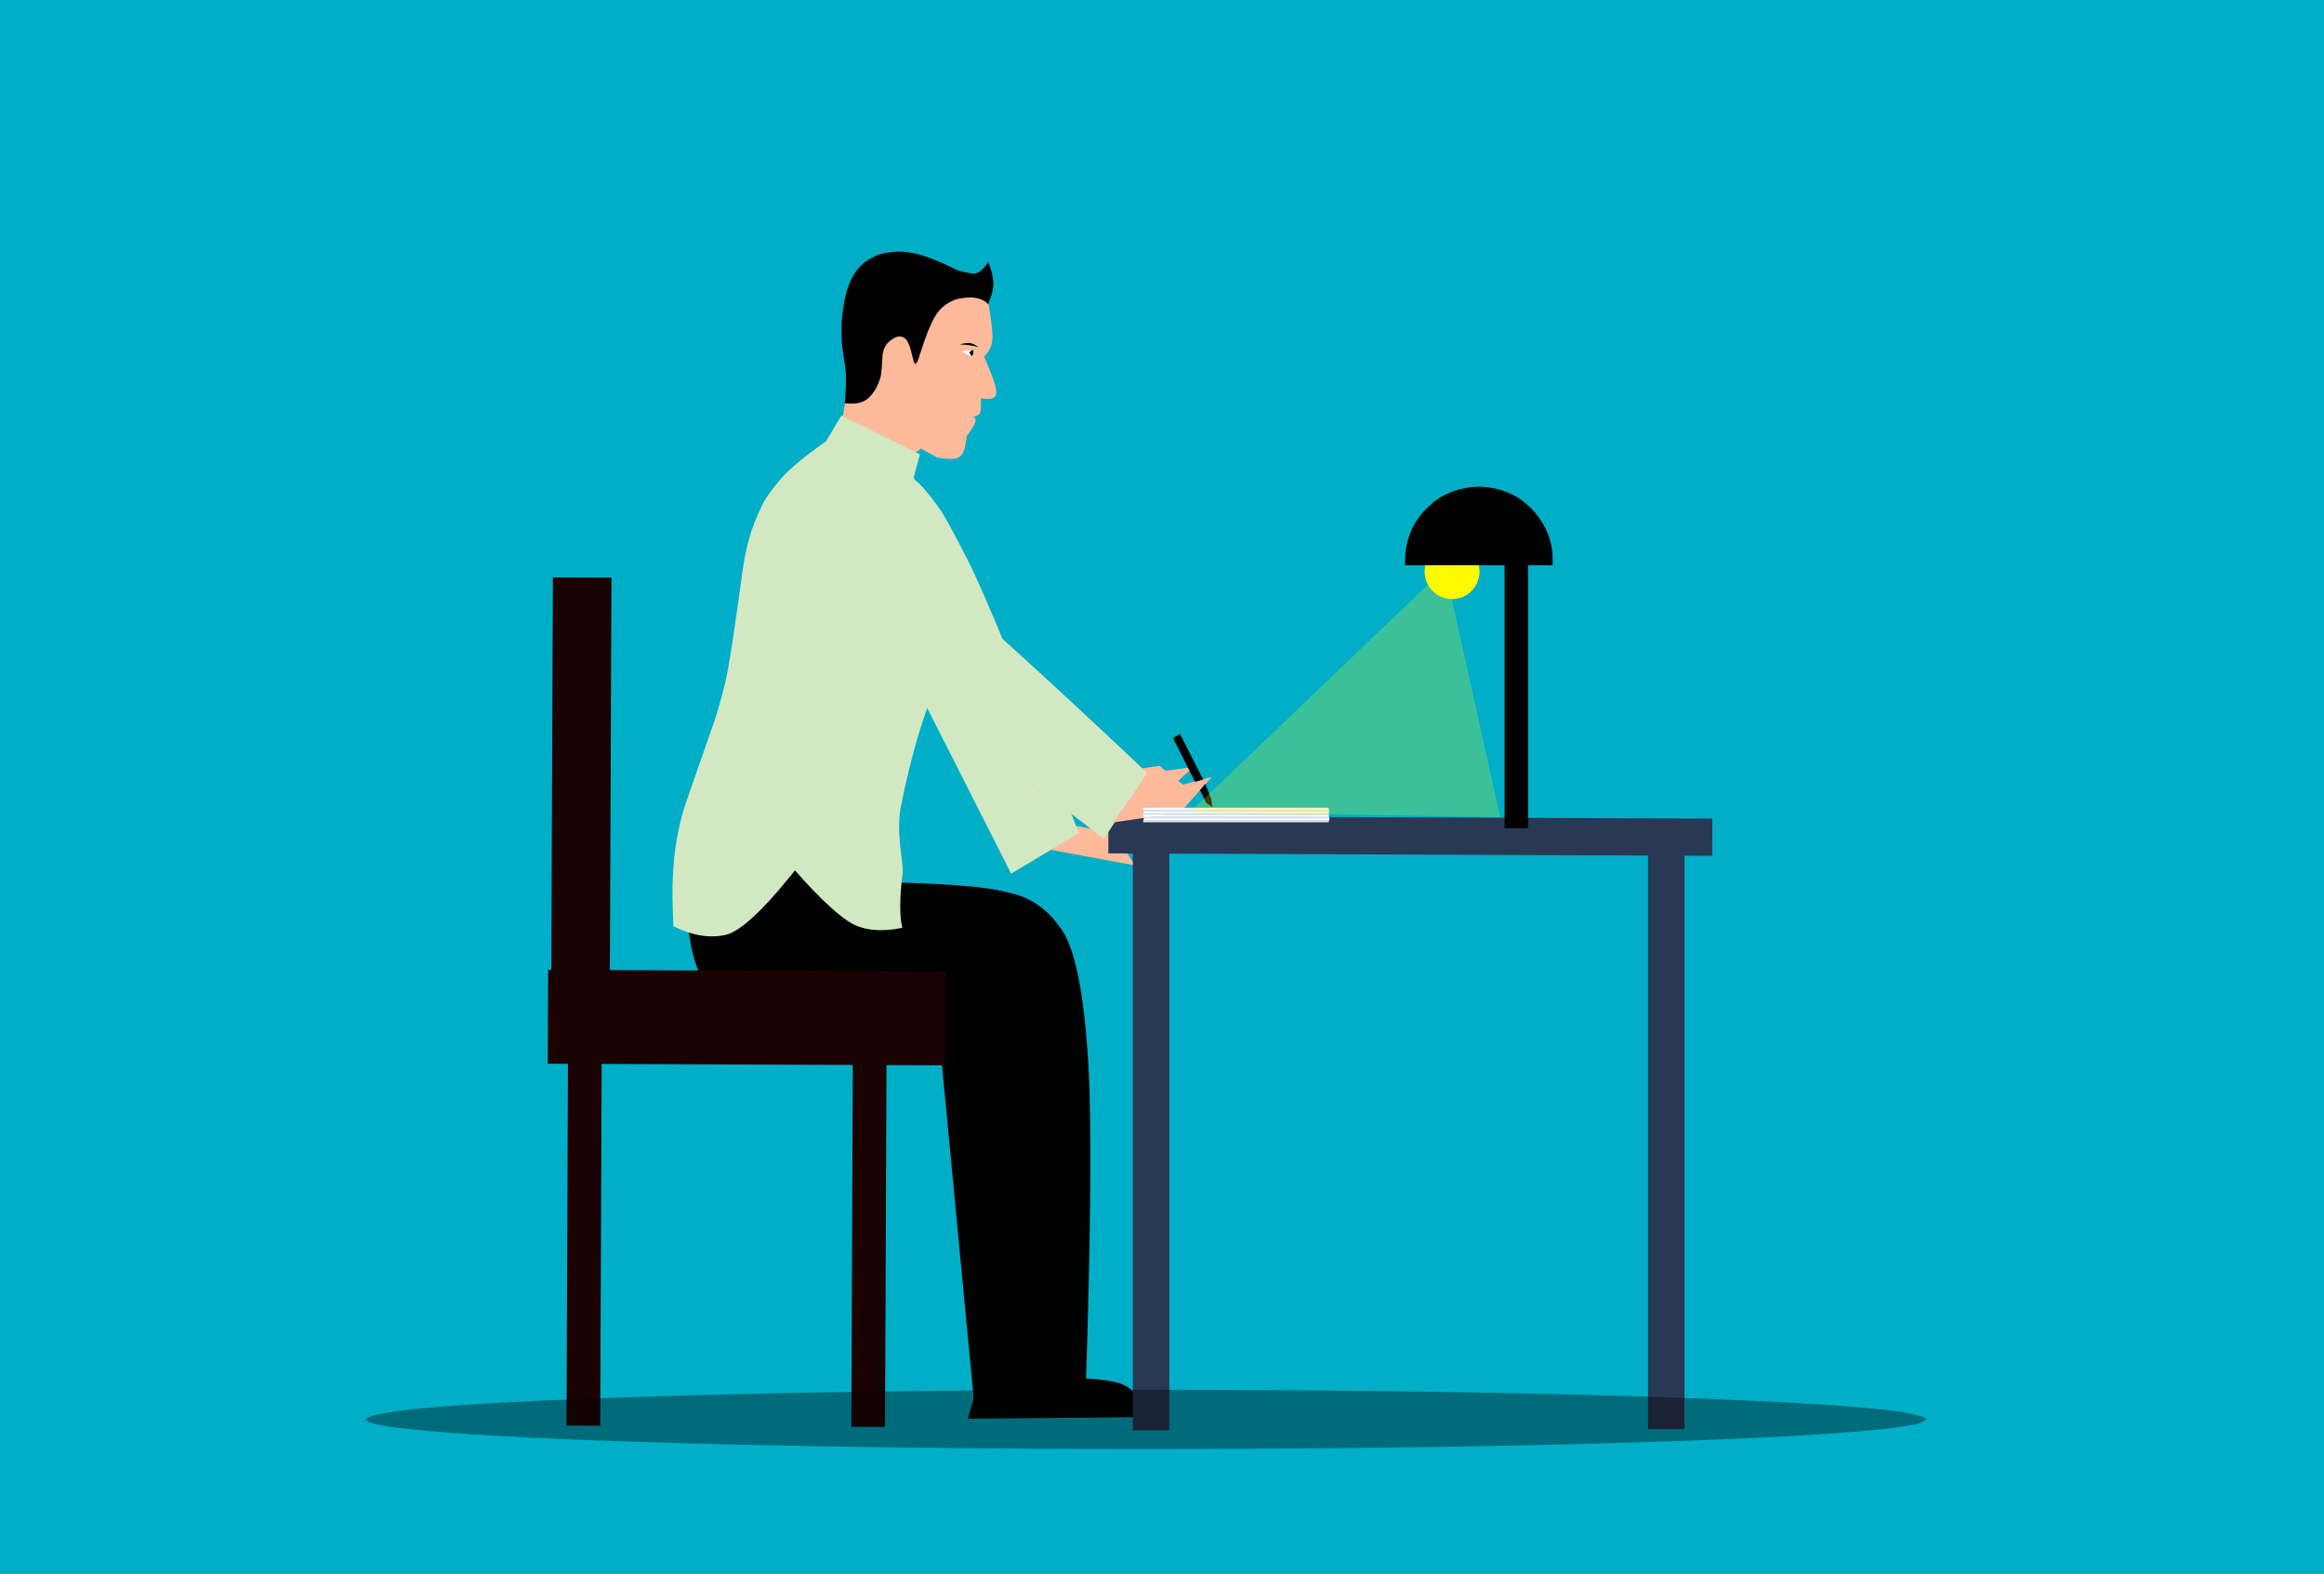 <?xml version="1.0" encoding="utf-8"?>
<svg xmlns="http://www.w3.org/2000/svg" xmlns:xlink="http://www.w3.org/1999/xlink" version= "1.1" width="1920px" height="1300px" viewBox="-600 61 1920 1300">
<rect x="-600" y="61" width="1920" height="1300" fill="#808080" stroke="none"/>
<g id="layer1">
<g style="fill:rgb(0,174,199); fill-opacity:1.0; stroke-linejoin: miter">
<path d="M-600.001,59.662C-600.356,59.662,-600.696,59.803,-600.946,60.054C-601.197,60.304,-601.338,60.644,-601.338,60.999L-601.337,1361.0C-601.337,1361.738,-600.738,1362.337,-600.0,1362.337L1320.001,1362.338C1320.356,1362.338,1320.696,1362.197,1320.946,1361.946C1321.197,1361.696,1321.338,1361.356,1321.338,1361.001L1321.337,61.0C1321.337,60.262,1320.738,59.663,1320.0,59.663L-600.001,59.662 Z"/>
</g>
</g>
<g id="layer2">
<g style="fill:rgb(255,251,0); fill-opacity:0.996; stroke-linejoin: miter">
<path d="M622.351,533.162L622.144,536.244Q620.67,545.558,613.518,551.142Q606.316,556.722,596.556,555.668Q587.242,554.193,581.658,547.041Q579.869,544.729,578.711,542.003L577.737,539.2Q576.935,536.307,576.926,533.162Q577.169,523.511,583.578,517.102Q589.987,510.693,599.638,510.449Q609.29,510.693,615.699,517.102Q622.108,523.511,622.351,533.162"/>
</g>
<g style="fill:rgb(254,186,155); fill-opacity:1.0; stroke-linejoin: miter">
<path d="M257.03,737.192L320.876,749.273L337.724,775.907L248.063,759.331L215.142,729.072L257.03,737.192 Z"/>
</g>
<g style="fill:rgb(0,0,0); fill-opacity:0.996; stroke-linejoin: miter">
<path d="M-21.371,709.65L-23.987,727.511Q-33.022,782.328,-31.372,826.032Q-26.794,871.455,-7.214,882.222Q18.315,910.22,171.693,872.212L205.319,1225.475L296.986,1209.289Q303.28,1014.343,299.232,941.656Q293.912,848.764,275.005,826.082Q258.702,803.413,232.666,798.23Q205.356,790.574,117.301,789.647L113.506,692.253L-21.371,709.65 Z"/>
</g>
<g style="fill:rgb(27,2,2); fill-opacity:1.0; stroke-linejoin: miter">
<path d="M-143.225,537.979L-119.035,538.077L-94.846,538.177Q-95.566,715.984,-96.285,893.791Q-120.475,893.694,-144.664,893.597Q-143.945,715.788,-143.225,537.979 Z"/>
</g>
<g style="fill:rgb(27,2,2); fill-opacity:1.0; stroke-linejoin: miter">
<path d="M-147.159,862.168L16.975,862.833L181.11,863.498Q180.953,902.255,180.796,941.011Q16.662,940.348,-147.473,939.684Q-147.316,900.926,-147.159,862.168 Z"/>
</g>
<g style="fill:rgb(27,2,2); fill-opacity:1.0; stroke-linejoin: miter">
<path d="M-130.532,881.028L-116.614,881.085L-102.696,881.142Q-103.42,1059.932,-104.143,1238.721Q-118.061,1238.666,-131.979,1238.611Q-131.255,1059.82,-130.532,881.028 Z"/>
</g>
<g style="fill:rgb(27,2,2); fill-opacity:1.0; stroke-linejoin: miter">
<path d="M104.656,914.205L118.574,914.262L132.492,914.319Q131.833,1076.997,131.174,1239.674Q117.256,1239.618,103.338,1239.562Q103.998,1076.884,104.656,914.205 Z"/>
</g>
<g style="fill:rgb(201,73,123); fill-opacity:0.996; stroke-linejoin: miter">
<path d="M353.641,968.911L353.641,968.912L353.64,968.911L353.641,968.911 Z"/>
</g>
<g style="fill:rgb(41,56,85); fill-opacity:1.0; stroke-linejoin: miter">
<path d="M315.785,735.223L565.239,736.235L814.692,737.245Q814.63,752.602,814.568,767.958Q565.114,766.949,315.661,765.939Q315.723,750.582,315.785,735.223 Z"/>
</g>
<g style="fill:rgb(0,0,0); fill-opacity:0.996; stroke-linejoin: miter">
<path d="M389.699,715.861L389.699,715.862L389.699,715.861L389.699,715.862 Z"/>
</g>
<g style="fill:rgb(83,150,190); fill-opacity:0.996; stroke-linejoin: miter">
<path d="M158.614,311.386L158.614,311.386L158.614,311.388L158.614,311.386L158.614,311.386L158.614,311.386L158.614,311.388Q158.614,311.386,158.614,311.386 Z"/>
</g>
<g style="fill:rgb(0,0,0); fill-opacity:0.996; stroke-linejoin: miter">
<path d="M264.139,1198.843L269.816,1198.91Q295.424,1199.194,306.901,1200.424Q321.729,1201.939,328.192,1204.912Q331.306,1206.284,333.409,1208.052Q334.955,1208.743,337.901,1214.063Q340.409,1219.554,339.258,1231.649L199.623,1232.945L209.839,1196.831L264.139,1198.843 Z"/>
</g>
<g style="fill:rgb(255,200,166); fill-opacity:0.996; stroke-linejoin: miter">
<path d="M299.273,654.282L299.273,654.284L299.273,654.283L299.273,654.282 Z"/>
</g>
<g style="fill:rgb(254,186,155); fill-opacity:0.996; stroke-linejoin: miter">
<path d="M730.966,1171.592L730.967,1171.593L730.966,1171.592L730.967,1171.593 Z"/>
</g>
<g style="fill:rgb(254,186,155); fill-opacity:0.996; stroke-linejoin: miter">
<path d="M762.907,1185.204L762.909,1185.204L762.907,1185.204L762.909,1185.204 Z"/>
</g>
<g style="fill:rgb(41,56,85); fill-opacity:0.996; stroke-linejoin: miter">
<path d="M761.528,742.175L776.584,742.175L791.639,742.176Q791.639,991.864,791.639,1241.552Q776.584,1241.553,761.528,1241.554Q761.528,991.864,761.528,742.175 Z"/>
</g>
<g style="fill:rgb(41,56,85); fill-opacity:0.996; stroke-linejoin: miter">
<path d="M335.929,743.196L366.039,743.197L366.039,1242.573L335.929,1242.574L335.929,743.196 Z"/>
</g>
<g style="fill:rgb(210,232,195); fill-opacity:1.0; stroke-linejoin: miter">
<path d="M86.244,541.668L130.102,574.881L235.371,782.727L291.209,749.171C245.078,628.165,214.391,552.964,199.395,523.444C186.611,498.278,179.019,485.15,177.591,483.114C168.398,470.007,160.885,460.902,154.127,456.104C145.194,449.761,134.615,447.944,121.956,451.248L86.244,541.668 Z"/>
</g>
<g style="fill:rgb(254,186,155); fill-opacity:0.996; stroke-linejoin: miter">
<path d="M386.274,694.491L371.6,707.481L356.924,720.471Q328.886,721.241,300.848,722.011Q309.088,712.982,317.328,703.951L386.274,694.491 Z"/>
</g>
<g style="fill:rgb(0,0,0); fill-opacity:0.996; stroke-linejoin: miter">
<path d="M216.879,551.408L216.878,551.409L216.878,551.41L216.879,551.408 Z"/>
</g>
<g style="fill:rgb(125,139,150); fill-opacity:0.996; stroke-linejoin: miter">
<path d="M21.2,609.85L21.199,609.852L21.199,609.853L21.2,609.85 Z"/>
</g>
<g style="fill:rgb(0,0,0); fill-opacity:1.0; stroke-linejoin: miter">
<path d="M96.268,413.821L96.267,413.519Q99.25,380.513,98.918,375.17Q98.956,369.176,98.352,364.364Q95.456,347.059,95.347,341.025Q94.984,328.415,95.911,321.028Q97.921,304.979,100.518,298.559Q101.966,294.274,103.922,290.478L106.019,286.861Q108.264,283.418,111.026,280.676Q116.6,275.21,123.646,272.345Q128.772,269.551,142.238,268.812Q151.389,268.795,161.685,271.911Q173.313,275.411,191.36,284.411Q197.963,286.264,201.189,286.609Q209.189,289.128,216.481,277.254Q221.038,289.642,220.592,295.656Q221.003,305.34,208.925,326.539L162.303,379.666L96.268,413.821 Z"/>
</g>
<g style="fill:rgb(255,186,155); fill-opacity:0.996; stroke-linejoin: miter">
<path d="M88.708,426.28L88.709,426.283L96.633,403.13L97.877,394.008Q107.918,395.423,114.281,392.064Q120.105,388.669,124.229,380.863Q127.422,374.056,127.794,370.772Q128.189,368.67,128.369,366.562Q128.999,353.057,129.508,352.409Q129.923,348.994,132.969,344.734Q141.447,336.205,147.189,340.21Q148.849,341.013,150.793,345.189Q151.678,346.479,154.786,359.165Q155.722,362.205,156.657,361.531Q158.054,359.832,158.741,357.545Q164.106,341.045,166.414,335.235Q170.865,324.669,172.128,323.112Q177.434,312.835,190.045,308.18Q209.306,303.752,216.826,312.851Q220.636,335.096,219.756,341.808Q219.373,349.308,213.039,355.483Q224.004,380.555,222.975,385.649Q223.108,392.068,210.358,390.021Q210.841,399.605,209.627,401.923Q208.673,404.682,203.853,405.259Q207.061,406.421,205.555,410.35Q204.07,413.767,198.618,421.342Q197.759,431.182,195.49,435.313Q192.927,439.088,190.751,439.376Q187.297,441.062,174.421,439.048L160.811,431.54L150.034,440.596L88.708,426.28 Z"/>
</g>
<g style="fill:rgb(0,0,0); fill-opacity:0.996; stroke-linejoin: miter">
<path d="M201.117,439.991L201.119,439.99L201.118,439.991L201.119,439.99 Z"/>
</g>
<g style="fill:rgb(210,232,195); fill-opacity:1.0; stroke-linejoin: miter">
<path d="M56.807,780.029L56.806,780.03L52.336,785.484C28.449,815.044,10.918,830.357,0.109,833.063C-12.437,836.205,-26.896,834.425,-43.713,826.1C-43.899,821.475,-44.036,816.839,-44.205,812.193C-45.134,786.725,-43.319,764.653,-39.24,745.854C-38.476,742.331,-36.862,734.176,-32.595,721.905C-17.179,677.58,-9.071,654.82,-8.662,653.337C-7.495,649.11,-4.806,640.758,-1.579,627.984C2.568,611.567,6.935,579.751,13.437,532.807C15.55,517.549,18.184,508.921,18.812,506.407C20.8,498.454,24.482,488.946,29.903,477.695C31.195,475.013,35.235,468.412,43.293,458.623C51.27,448.932,64.443,438.078,82.323,425.655L95.12,404.271L160.014,436.306L154.586,456.183C172.093,500.306,179.953,532.657,180.128,553.25C180.32,575.861,179.406,598.872,175.425,622.327C175.97,622.973,159.089,653.009,144.404,726.645C139.793,749.767,146.785,773.099,145.661,782.427C143.184,802.984,143.093,817.978,145.486,827.419C127.809,831.1,114.275,829.466,104.043,823.997C94.544,818.92,78.544,804.772,56.807,780.029L56.806,780.03 Z"/>
</g>
<g style="fill:rgb(0,0,0); fill-opacity:0.996; stroke-linejoin: miter">
<path d="M192.806,345.432L193.572,345.261Q198.604,344.042,201.554,344.453Q202.207,344.553,202.826,344.731Q203.152,344.782,204.62,345.417Q206.072,346.088,208.493,347.753Q204.152,346.622,201.495,346.252Q198.923,345.848,192.806,345.432 Z"/>
</g>
<g style="fill:rgb(0,0,0); fill-opacity:0.996; stroke-linejoin: miter">
<path d="M192.399,358.213L192.397,358.214L192.397,358.215L192.399,358.213 Z"/>
</g>
<g style="fill:rgb(255,255,255); fill-opacity:0.996; stroke-linejoin: miter">
<path d="M194.484,351.362L194.484,351.364L203.555,349.735Q204.119,351.455,203.96,352.447Q203.881,353.413,202.838,355.609L194.484,351.362 Z"/>
</g>
<g style="fill:rgb(0,0,0); fill-opacity:0.996; stroke-linejoin: miter">
<path d="M203.515,349.669L200.753,352.076L202.674,355.433Q203.467,354.344,203.776,353.741Q204.068,353.137,204.085,353.018Q204.163,352.777,204.2,352.535Q204.233,352.296,204.226,352.057Q204.243,351.936,204.126,351.339Q203.992,350.741,203.515,349.669 Z"/>
</g>
<g style="fill:rgb(0,0,0); fill-opacity:0.996; stroke-linejoin: miter">
<path d="M208.1,590.555L208.1,590.556L208.1,590.557L208.1,590.555 Z"/>
</g>
<g style="fill:rgb(254,186,155); fill-opacity:1.0; stroke-linejoin: miter">
<path d="M293.639,702.917L357.947,693.597L382.535,713.311L292.353,726.768L251.385,708.85L293.639,702.917 Z"/>
</g>
<g style="fill:rgb(210,232,195); fill-opacity:1.0; stroke-linejoin: miter">
<path d="M72.843,601.804L126.787,612.608L312.052,753.882L347.709,699.361C253.492,610.514,193.123,556.176,166.771,536.131C144.305,519.043,131.754,510.531,129.582,509.319C115.599,501.521,104.872,496.597,96.698,495.219C85.894,493.398,75.58,496.37,65.622,504.856L72.843,601.804 Z"/>
</g>
<g style="fill:rgb(254,186,155); fill-opacity:0.996; stroke-linejoin: miter">
<path d="M401.012,702.93L387.991,717.577L374.97,732.224Q347.224,736.332,319.478,740.441Q326.581,730.494,333.686,720.544L401.012,702.93 Z"/>
</g>
<g style="fill:rgb(210,232,195); fill-opacity:1.0; stroke-linejoin: miter">
<path d="M154.502,454.179L154.502,454.18L148.436,467.637Q155.657,473.005,162.877,478.374L154.502,454.179 Z"/>
</g>
<g style="fill:rgb(210,232,195); fill-opacity:1.0; stroke-linejoin: miter">
<path d="M157.479,472.233L157.479,472.234L158.882,479.932L166.559,486.75Q164.031,480.601,161.502,474.451L157.479,472.233 Z"/>
</g>
<g style="fill:rgb(0,0,0); fill-opacity:0.996; stroke-linejoin: miter">
<path d="M368.978,852.742L368.978,852.743L368.978,852.742L368.978,852.742 Z"/>
</g>
<g style="fill:rgb(255,255,255); fill-opacity:0.996; stroke-linejoin: miter">
<path d="M344.349,728.253L420.998,728.254L497.646,728.254Q497.646,729.15,497.646,730.046Q420.998,730.047,344.349,730.047Q344.349,729.15,344.349,728.253 Z"/>
</g>
<g style="fill:rgb(217,226,231); fill-opacity:1.0; stroke-linejoin: miter">
<path d="M344.834,729.756L421.483,729.755L498.132,729.756L498.132,731.548L344.834,731.548L344.834,729.756 Z"/>
</g>
<g style="fill:rgb(255,255,255); fill-opacity:0.996; stroke-linejoin: miter">
<path d="M344.534,731.408L421.183,731.408L497.831,731.408L497.831,733.2L344.534,733.201L344.534,731.408 Z"/>
</g>
<g style="fill:rgb(217,226,231); fill-opacity:1.0; stroke-linejoin: miter">
<path d="M344.534,732.459L421.183,732.459L497.831,732.459L497.831,734.251L344.534,734.252L344.534,732.459 Z"/>
</g>
<g style="fill:rgb(255,255,255); fill-opacity:0.996; stroke-linejoin: miter">
<path d="M344.534,734.111L421.183,734.111L497.831,734.111L497.831,735.904L344.534,735.904L344.534,734.111 Z"/>
</g>
<g style="fill:rgb(217,226,231); fill-opacity:1.0; stroke-linejoin: miter">
<path d="M345.019,735.763L421.668,735.763L498.316,735.764L498.316,737.556L345.019,737.556L345.019,735.763 Z"/>
</g>
<g style="fill:rgb(255,255,255); fill-opacity:0.996; stroke-linejoin: miter">
<path d="M344.869,737.115L421.518,737.115L498.166,737.115L498.166,738.907L344.869,738.908L344.869,737.115 Z"/>
</g>
<g style="fill:rgb(217,226,231); fill-opacity:1.0; stroke-linejoin: miter">
<path d="M344.449,738.497L421.098,738.497L497.747,738.498L497.747,740.29L344.449,740.29L344.449,738.497 Z"/>
</g>
<g style="fill:rgb(0,0,0); fill-opacity:0.996; stroke-linejoin: miter">
</g>
<g style="fill:rgb(0,0,0); fill-opacity:0.996; stroke-linejoin: miter">
<path d="M429.576,614.799L429.576,614.8L429.576,614.8L429.576,614.8L429.576,614.799L429.576,614.8L429.576,614.8Q429.576,614.8,429.576,614.799"/>
</g>
<g style="fill:rgb(0,0,0); fill-opacity:0.996; stroke-linejoin: miter">
<path d="M335.616,590.447L335.616,590.447L335.616,590.447L335.616,590.447L335.616,590.447L335.616,590.447L335.616,590.447Q335.616,590.447,335.616,590.447"/>
</g>
<g style="fill:rgb(0,0,0); fill-opacity:0.996; stroke-linejoin: miter">
<path d="M369.14,670.763L369.14,670.764Q371.965,668.977,374.789,667.19Q384.391,686.029,393.993,704.867Q390.682,705.862,387.37,706.857L369.14,670.763"/>
</g>
<g style="fill:rgb(0,0,0); fill-opacity:0.996; stroke-linejoin: miter">
<path d="M395.788,708.513L398.191,714.781L400.595,721.049Q401.146,724.464,401.698,727.879Q399.087,725.985,396.477,724.092Q393.923,718.924,391.37,713.757L395.788,708.513"/>
</g>
<g style="fill:rgb(0,0,0); fill-opacity:0.996; stroke-linejoin: miter">
<path d="M621.805,463.002L616.142,463.353Q605.032,464.463,595.645,468.85Q590.951,471.044,586.689,474.056Q584.24,475.099,574.967,484.84Q568.123,492.934,564.555,502.752Q562.771,507.661,561.806,513.001Q560.78,516.415,560.82,527.962L682.654,527.961Q684.274,501.073,665.015,480.901Q655.058,472.038,652.55,471.248Q648.072,468.645,643.163,466.861Q633.346,463.293,621.805,463.002 Z"/>
</g>
<g style="fill:rgb(0,0,0); fill-opacity:0.996; stroke-linejoin: miter">
<path d="M643.048,488.253L652.728,488.253L662.408,488.254Q662.408,616.662,662.408,745.07Q652.728,745.07,643.048,745.071Q643.048,616.662,643.048,488.253"/>
</g>
<g style="fill:rgb(255,251,0); fill-opacity:0.231; stroke-linejoin: miter">
<path d="M593.824,530.44L593.824,530.441L383.239,731.77Q511.327,733.943,639.415,736.116L593.824,530.44"/>
</g>
<g style="fill:rgb(0,0,0); fill-opacity:0.38; stroke-linejoin: miter">
<path d="M991.579,1233.486L985.693,1236.808Q943.846,1246.848,740.804,1252.868Q536.358,1258.882,259.305,1257.745Q-5.105,1256.156,-163.634,1248.447Q-214.429,1245.955,-247.312,1243.016L-274.95,1239.995Q-297.726,1236.876,-297.982,1233.486Q-291.068,1223.082,-109.13,1216.174Q72.807,1209.266,346.798,1209.003Q620.789,1209.266,802.727,1216.174Q984.665,1223.082,991.579,1233.486"/>
</g>
</g>
</svg>